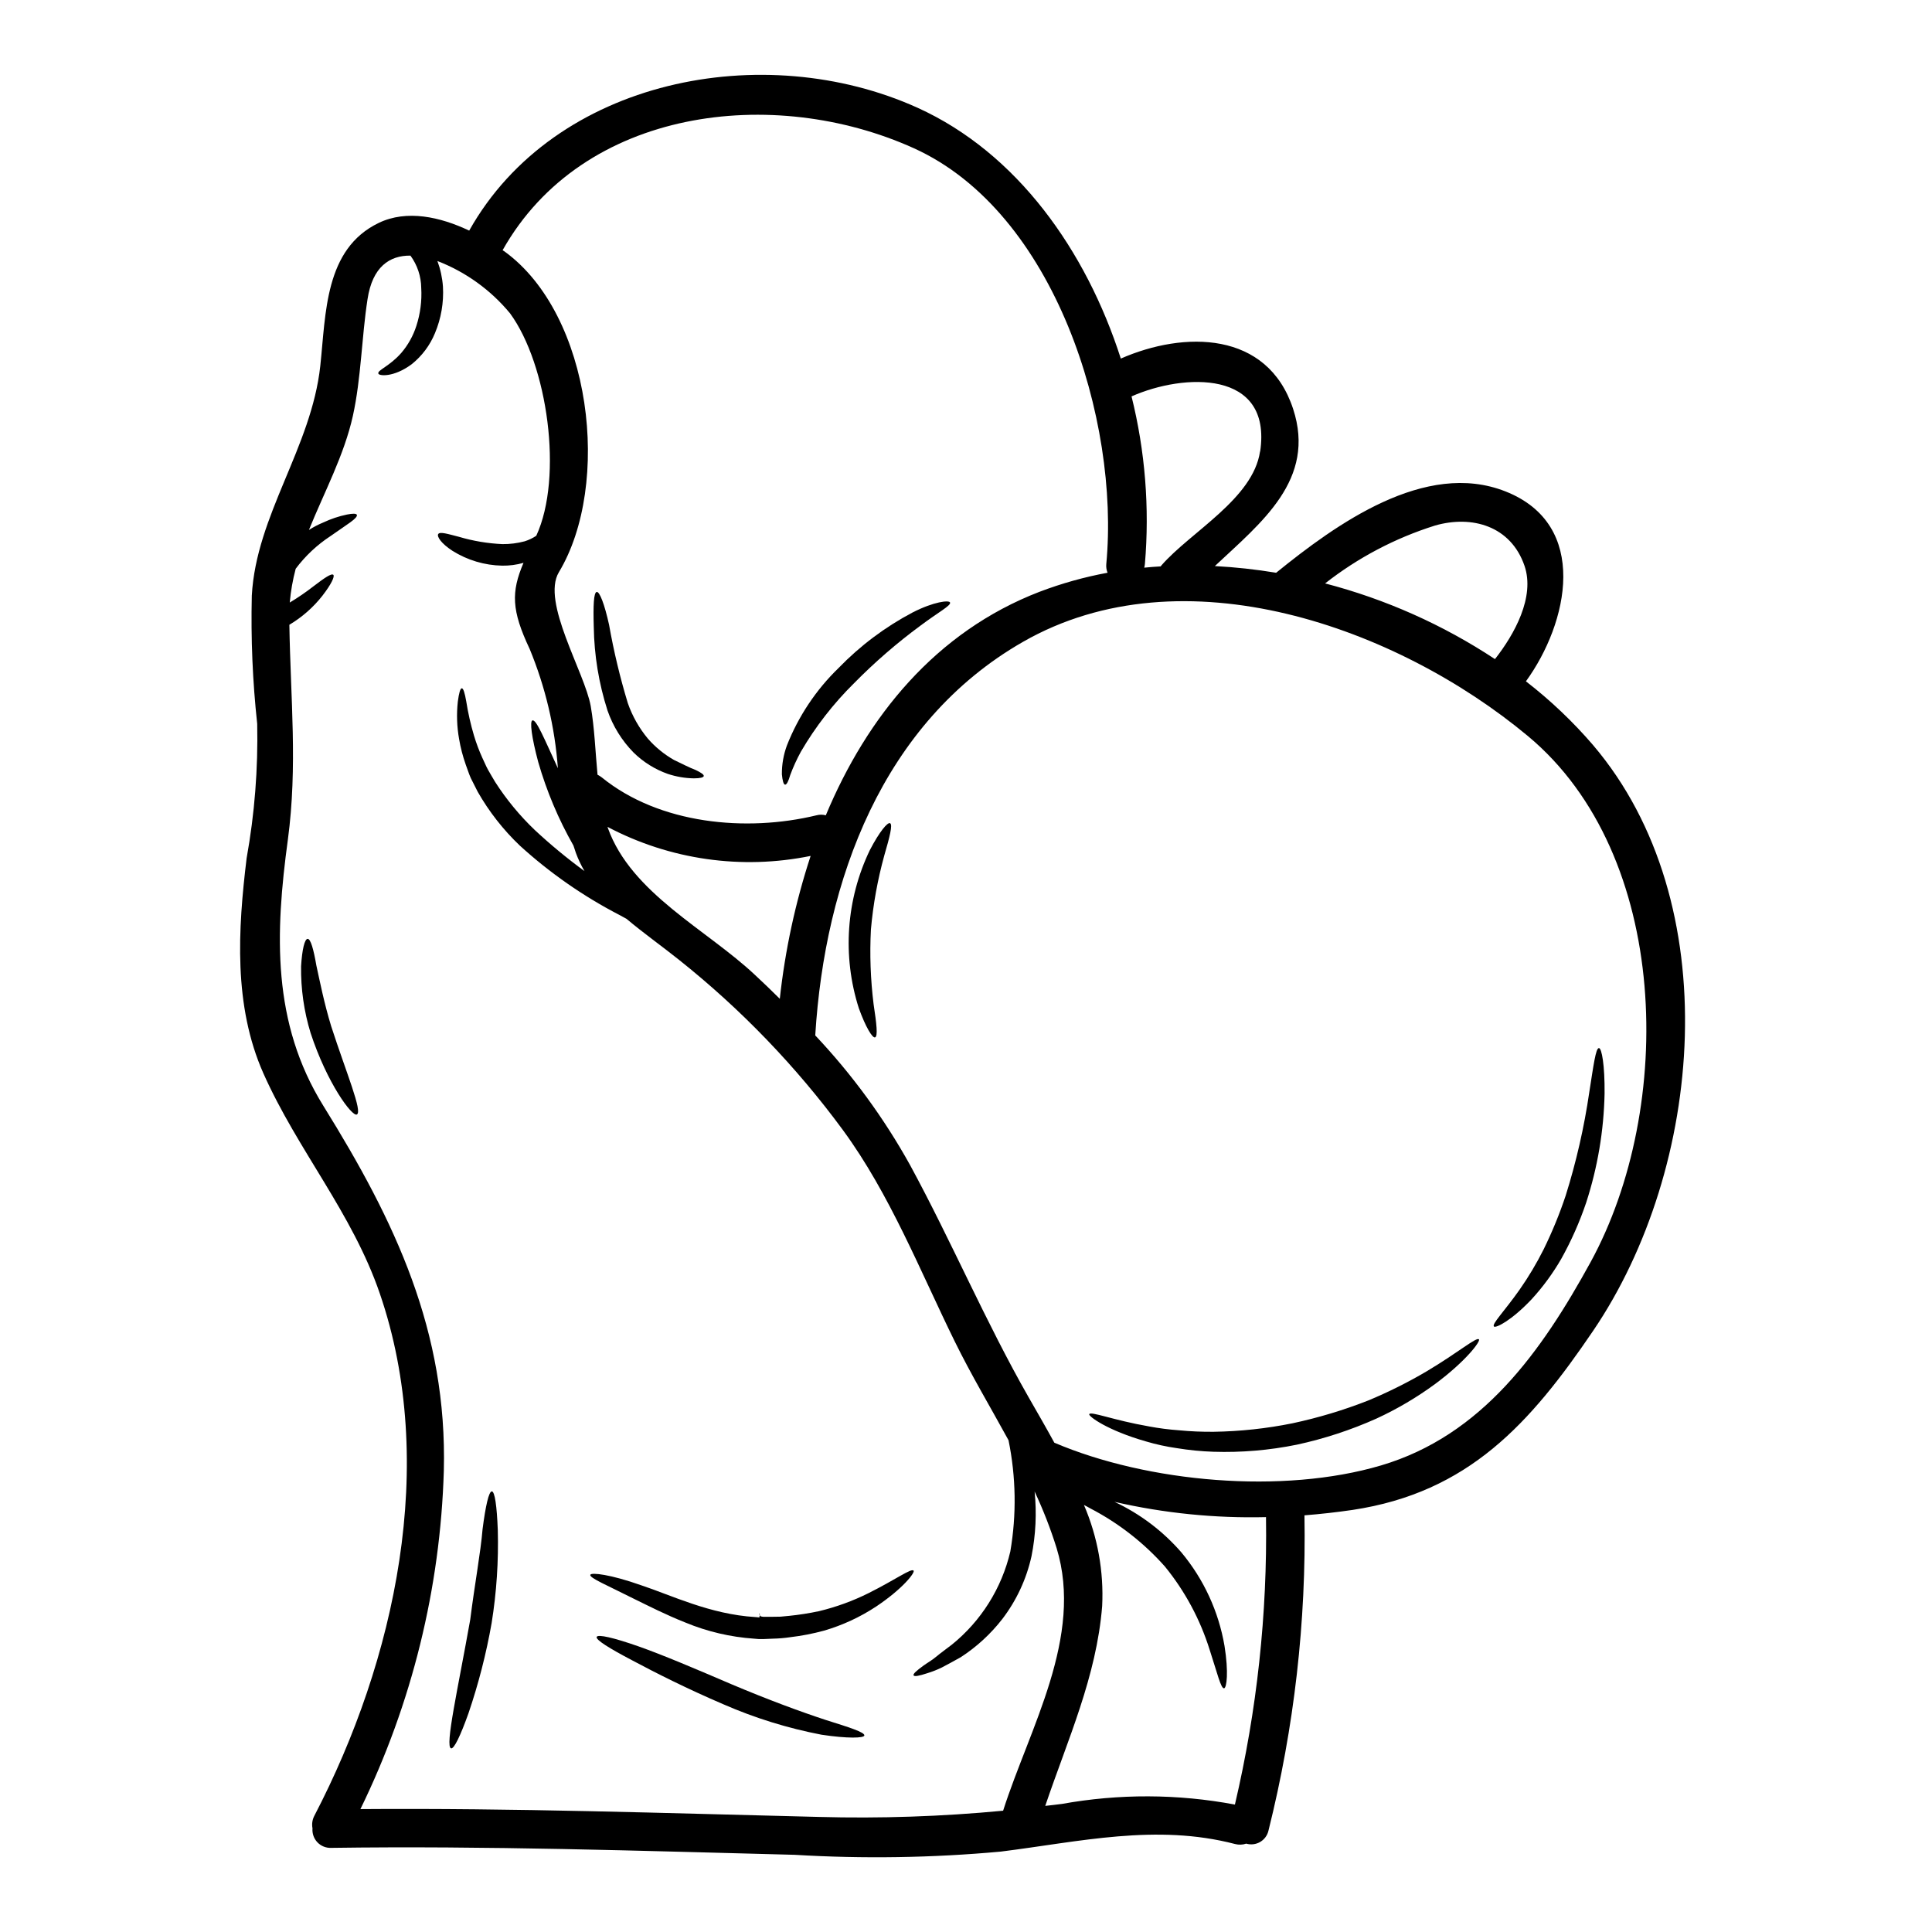 <?xml version="1.0" encoding="UTF-8"?>
<!-- Uploaded to: SVG Find, www.svgrepo.com, Generator: SVG Find Mixer Tools -->
<svg fill="#000000" width="800px" height="800px" version="1.1" viewBox="144 144 512 512" xmlns="http://www.w3.org/2000/svg">
 <g>
  <path d="m566.23 341.52c35.48 41.746 29.25 112.06-0.035 155.16-16.684 24.586-33.027 42.836-63.762 47.469-4.188 0.613-8.445 1.09-12.738 1.43 0.496 28.141-2.711 56.223-9.531 83.527-0.281 1.27-1.078 2.363-2.195 3.023-1.121 0.656-2.465 0.82-3.711 0.453-0.953 0.324-1.984 0.359-2.957 0.102-20.906-5.453-41.137-0.613-62.074 2.008h-0.004c-18.168 1.664-36.438 1.945-54.648 0.852-40.934-1.055-81.867-2.418-122.8-1.84-1.371 0.062-2.703-0.473-3.652-1.465-0.949-0.992-1.426-2.344-1.309-3.711-0.223-1.148-0.043-2.34 0.512-3.371 21.414-41.137 32.828-93.23 17.32-138.38-7.32-21.348-21.758-37.93-30.848-58.328-7.969-17.98-6.742-38.105-4.43-57.105l0.004 0.004c2.102-11.715 3.035-23.613 2.789-35.516-1.223-11.281-1.699-22.637-1.43-33.98 1.156-21.348 15.801-39.258 18.148-60.883 1.5-13.891 1.121-30.984 15.492-37.895 7.422-3.578 16.312-1.602 23.969 2.043 22.633-40.289 78.098-50.977 118.82-32.559 26.371 11.953 44.672 37.832 53.867 66.469 16.785-7.356 38.852-7.387 45.656 13.316 6.164 18.793-8.41 30.098-20.738 41.676v-0.004c5.445 0.289 10.867 0.883 16.246 1.773 15.836-12.836 39.496-29.965 60.781-21.555 22.434 8.852 16.617 34.906 5.414 50.324v0.004c6.508 5.031 12.488 10.715 17.844 16.957zm-0.715 136.97c22.371-40.895 21.281-107.91-16.617-139.44-34.594-28.809-91.391-49.238-133.79-24.957-37.281 21.348-52.539 63.301-55.059 104.3 9.773 10.363 18.215 21.906 25.129 34.359 11.02 20.293 20.023 41.609 31.488 61.664 2.18 3.809 4.496 7.797 6.742 11.914 24.758 10.555 60.508 13.727 86.559 6.031 26.836-7.93 42.605-30.27 55.543-53.863zm-25.332-159.82c5.141-6.539 10.656-16.449 7.828-24.723-3.609-10.52-13.859-13.516-23.766-10.66v0.004c-10.535 3.316-20.387 8.504-29.078 15.32 16.004 4.172 31.215 10.945 45.016 20.059zm-68.918 303.56c5.852-24.961 8.617-50.543 8.238-76.176-13.5 0.328-26.988-1.031-40.148-4.047 6.785 3.18 12.828 7.75 17.738 13.41 5.918 7.106 9.855 15.645 11.414 24.758 1.125 7.016 0.578 11.098-0.102 11.238-0.852 0.168-1.84-4.121-3.844-10.234-2.516-8.031-6.535-15.516-11.852-22.039-5.59-6.293-12.281-11.508-19.75-15.391-0.582-0.34-1.125-0.613-1.703-0.918 3.633 8.449 5.285 17.617 4.828 26.801-1.496 18.727-9.16 35.426-15.082 52.945 1.465-0.168 2.894-0.309 4.356-0.512l0.004 0.004c15.184-2.742 30.738-2.688 45.902 0.16zm6.691-358.57c3.231-21.793-20.293-20.738-34.086-14.609v-0.004c3.613 14.52 4.809 29.531 3.539 44.438-0.035 0.324-0.094 0.641-0.172 0.953 1.434-0.133 2.898-0.273 4.359-0.34l0.004 0.004c0.047-0.086 0.102-0.168 0.168-0.242 7.746-8.902 24.297-17.652 26.156-30.215zm-40.777 29.809c3.578-37.965-13.516-93.227-51.008-110.19-37.184-16.816-87.727-10.727-108.98 27.035 0.137 0.102 0.309 0.168 0.445 0.273 23.289 16.824 28.43 61.871 14.469 85.062-4.723 7.871 6.844 26.488 8.445 35.48 1.02 5.902 1.223 12.086 1.801 18.184h0.004c0.395 0.199 0.773 0.438 1.125 0.711 15.27 12.395 38.262 14.539 56.883 10.043 0.812-0.219 1.668-0.219 2.484 0 10.93-26.152 29.078-48.621 56.66-59.246l-0.004 0.004c5.844-2.223 11.871-3.91 18.016-5.043-0.297-0.734-0.414-1.527-0.34-2.316zm-27.344 330.39c7.019-21.965 21.383-46.051 14.168-69.633-1.598-5.113-3.543-10.109-5.82-14.957 0.578 5.719 0.301 11.488-0.82 17.125-1.336 6.062-3.984 11.758-7.762 16.688-3.066 3.945-6.773 7.352-10.965 10.078-1.84 1.055-3.543 1.941-5.004 2.723-1.254 0.613-2.551 1.125-3.883 1.531-2.176 0.715-3.438 0.957-3.641 0.578s0.789-1.258 2.621-2.586c0.918-0.68 2.18-1.363 3.371-2.363 1.188-1 2.621-2.008 4.156-3.199l-0.004 0.004c7.766-6.277 13.219-14.965 15.492-24.688 1.672-9.773 1.512-19.773-0.477-29.488-4.766-8.719-9.875-17.262-14.27-26.219-9.227-18.797-17.16-38.965-29.555-55.891h0.004c-12.461-16.953-27.117-32.172-43.586-45.266-4.394-3.512-9.297-6.984-13.828-10.797-0.609-0.34-1.258-0.68-1.941-1.055h0.004c-9.535-4.941-18.387-11.109-26.324-18.34-4.398-4.188-8.164-8.992-11.172-14.27-0.609-1.223-1.223-2.453-1.84-3.641-0.543-1.227-0.918-2.488-1.363-3.644h0.004c-0.766-2.176-1.348-4.414-1.734-6.691-0.586-3.269-0.699-6.606-0.34-9.91 0.305-2.277 0.645-3.543 1.055-3.543 0.41 0 0.789 1.223 1.18 3.473 0.48 3.059 1.164 6.082 2.047 9.051 0.605 2.016 1.344 3.988 2.215 5.906 0.512 1.02 0.918 2.109 1.5 3.148 0.582 1.039 1.223 2.113 1.871 3.203h-0.004c2.996 4.672 6.539 8.969 10.555 12.801 4.164 3.875 8.555 7.504 13.145 10.863-0.902-1.543-1.664-3.16-2.281-4.832-0.238-0.648-0.395-1.297-0.648-1.945-3.977-6.981-7.106-14.41-9.328-22.133-1.77-6.606-2.281-10.828-1.531-11.02 1.02-0.34 3.148 4.902 6.742 12.672v-0.004c-0.793-10.863-3.32-21.531-7.477-31.602-4.832-10.234-4.938-15.082-1.633-22.828-1.84 0.523-3.742 0.777-5.652 0.746-4.672-0.09-9.227-1.449-13.18-3.934-3.031-1.969-4.152-3.777-3.777-4.43 0.441-0.711 2.555-0.031 5.484 0.715h-0.004c3.754 1.113 7.633 1.766 11.543 1.941 1.992 0.02 3.977-0.234 5.902-0.746 1.086-0.344 2.117-0.836 3.066-1.465 7.211-15.605 2.977-45.41-6.957-58.953-5.121-6.191-11.746-10.965-19.242-13.859 0.805 2.18 1.301 4.457 1.465 6.773 0.242 4.215-0.477 8.434-2.109 12.328-1.324 3.227-3.441 6.062-6.164 8.242-4.902 3.641-8.852 3.098-8.852 2.453-0.238-0.887 2.996-1.91 6.094-5.453 1.789-2.094 3.144-4.523 3.984-7.148 1.051-3.238 1.492-6.644 1.293-10.043-0.031-3.09-1.031-6.09-2.859-8.582-5.551-0.07-10.078 2.996-11.371 11.539-1.574 10.148-1.668 20.859-3.883 30.918-2.316 10.453-7.598 20.227-11.648 30.242h0.004c1.195-0.77 2.461-1.426 3.777-1.969 2.008-0.949 4.121-1.66 6.297-2.113 1.531-0.305 2.453-0.305 2.621 0.07 0.168 0.375-0.445 1.055-1.703 1.969-1.258 0.914-3.062 2.113-5.242 3.644-3.57 2.332-6.707 5.269-9.262 8.684-0.781 2.934-1.305 5.93-1.574 8.953 2.172-1.301 4.266-2.734 6.266-4.289 2.894-2.211 4.766-3.508 5.277-3.062 0.441 0.395-0.512 2.484-2.863 5.512h0.004c-2.426 3.098-5.406 5.719-8.785 7.731 0.309 19.375 2.211 37.523-0.395 56.93-3.371 24.758-4.289 48.559 9.445 70.625 18.977 30.559 32.836 59.652 31.883 96.684-0.926 31.102-8.457 61.656-22.102 89.621 40.539-0.309 81.008 1.086 121.49 2.074 16.293 0.445 32.602-0.105 48.828-1.648zm-59.18-215.17c1.398-12.871 4.137-25.559 8.172-37.863-18.293 3.742-37.32 1.023-53.832-7.695l0.102 0.309c6.195 17.32 26.219 26.898 39.023 38.965 2.211 2.062 4.391 4.141 6.535 6.285z"/>
  <path d="m567.73 421.75c0.75 0 1.574 4.566 1.5 12.055-0.199 9.812-1.84 19.539-4.867 28.875-1.742 5.164-3.953 10.156-6.606 14.914-2.231 3.867-4.879 7.477-7.898 10.762-5.348 5.652-9.465 7.66-9.945 7.184-0.645-0.645 2.754-4.019 6.777-9.738 2.394-3.414 4.531-7 6.398-10.727 2.258-4.598 4.203-9.344 5.824-14.203 2.812-8.953 4.906-18.121 6.262-27.41 1.129-7.184 1.711-11.711 2.555-11.711z"/>
  <path d="m535.93 498.94c0.512 0.445-3.301 5.652-11.574 11.809h-0.004c-4.875 3.582-10.098 6.664-15.594 9.195-6.766 3.027-13.832 5.344-21.078 6.91-7.277 1.484-14.707 2.113-22.129 1.875-3.242-0.109-6.473-0.43-9.672-0.953-2.797-0.398-5.559-1.004-8.266-1.809-10.113-2.894-15.148-6.606-14.957-7.184 0.309-0.887 6.297 1.574 15.867 3.234v0.004c2.621 0.488 5.269 0.828 7.934 1.02 3.043 0.293 6.102 0.422 9.16 0.395 7.023-0.105 14.02-0.855 20.906-2.25 6.867-1.469 13.605-3.496 20.141-6.07 5.324-2.219 10.492-4.801 15.461-7.731 8.457-5.047 13.156-9.125 13.805-8.445z"/>
  <path d="m395.78 303.69c0.234 0.82-3.066 2.523-7.832 6.098-6.262 4.613-12.148 9.715-17.605 15.258-5.473 5.402-10.215 11.504-14.094 18.148-1.09 1.992-2.035 4.062-2.828 6.195-0.477 1.668-0.953 2.586-1.363 2.555-0.41-0.031-0.68-1.023-0.855-2.754l0.004-0.004c-0.02-2.602 0.434-5.184 1.332-7.629 3.047-7.738 7.715-14.738 13.688-20.527 5.719-5.906 12.336-10.871 19.605-14.711 5.66-2.898 9.746-3.34 9.949-2.629z"/>
  <path d="m386.11 560.23c0.441 0.477-2.754 4.723-9.941 9.531h-0.004c-4.246 2.801-8.891 4.945-13.773 6.371-2.93 0.797-5.91 1.379-8.922 1.734-1.547 0.23-3.106 0.363-4.664 0.395l-2.363 0.102h-1.395l-1.227-0.102c-6.238-0.43-12.371-1.867-18.148-4.258-5.242-2.078-9.672-4.356-13.383-6.164-7.285-3.676-12.156-5.688-11.848-6.504 0.234-0.68 5.344-0.102 13.414 2.754 7.969 2.625 18.316 7.731 30.273 8.445l1.121 0.102 0.07-0.547v-0.066l0.031 0.066 0.277 0.277 0.609 0.102h2.316c0.789-0.035 1.531 0 2.312-0.035l2.109-0.203 0.004 0.004c2.711-0.27 5.406-0.691 8.07-1.258 4.535-1.094 8.934-2.691 13.109-4.769 7.184-3.594 11.371-6.691 11.949-5.977z"/>
  <path d="m379.88 362.16c0.746 0.375-0.102 3.609-1.535 8.551-1.77 6.418-2.957 12.98-3.543 19.613-0.344 6.613-0.105 13.242 0.711 19.812 0.789 5.176 1.18 8.551 0.375 8.785-0.711 0.172-2.449-2.652-4.289-7.727-4.418-13.832-3.371-28.832 2.926-41.918 2.527-4.867 4.703-7.453 5.356-7.117z"/>
  <path d="m362.68 599.76c6.398 2.008 10.484 3.301 10.383 4.152-0.066 0.715-4.426 0.855-11.371-0.199-8.918-1.711-17.621-4.406-25.945-8.039-9.707-4.156-18.184-8.445-24.176-11.648-6.098-3.199-9.773-5.484-9.445-6.231s4.496 0.203 11.02 2.488c6.57 2.312 15.289 6.027 24.82 10.113 9.562 4.039 18.281 7.254 24.715 9.363z"/>
  <path d="m345.18 571.61c0.273 0.031 0.168 0.305 0.137 0.441z"/>
  <path d="m345.18 571.57v0.035c0-0.035 0-0.035-0.031-0.035z"/>
  <path d="m328.36 348.06c1.43 0.68 2.211 1.223 2.144 1.598-0.066 0.375-0.957 0.613-2.625 0.613-2.352-0.039-4.68-0.438-6.91-1.18-3.414-1.207-6.516-3.148-9.094-5.688-3.082-3.148-5.43-6.938-6.875-11.098-2.301-7.172-3.531-14.641-3.644-22.168-0.168-5.582-0.031-9.16 0.789-9.262 0.75-0.102 2.043 3.148 3.269 8.719 1.238 7.004 2.898 13.926 4.961 20.734 1.199 3.445 3.008 6.644 5.344 9.445 1.965 2.242 4.293 4.141 6.883 5.617 2.344 1.133 4.289 2.121 5.758 2.668z"/>
  <path d="m275.92 549.44c0.223 8.262-0.324 16.527-1.633 24.688-1.43 8.125-3.484 16.125-6.144 23.934-2.109 5.902-3.812 9.465-4.598 9.266-1.703-0.395 1.805-15.742 5.074-34.121 1.18-9.363 2.754-17.773 3.269-23.969 0.789-6.164 1.664-10.008 2.449-10.008 0.785-0.004 1.344 3.879 1.582 10.211z"/>
  <path d="m231.79 416.03c4.019 12.395 8.344 22.543 6.777 23.324-1.258 0.645-7.898-8.309-12.262-21.621-1.75-5.727-2.598-11.688-2.516-17.672 0.273-4.496 0.953-7.219 1.734-7.254 0.785-0.035 1.574 2.723 2.316 7.051 0.918 4.184 2.043 9.941 3.949 16.172z"/>
 </g>
</svg>
